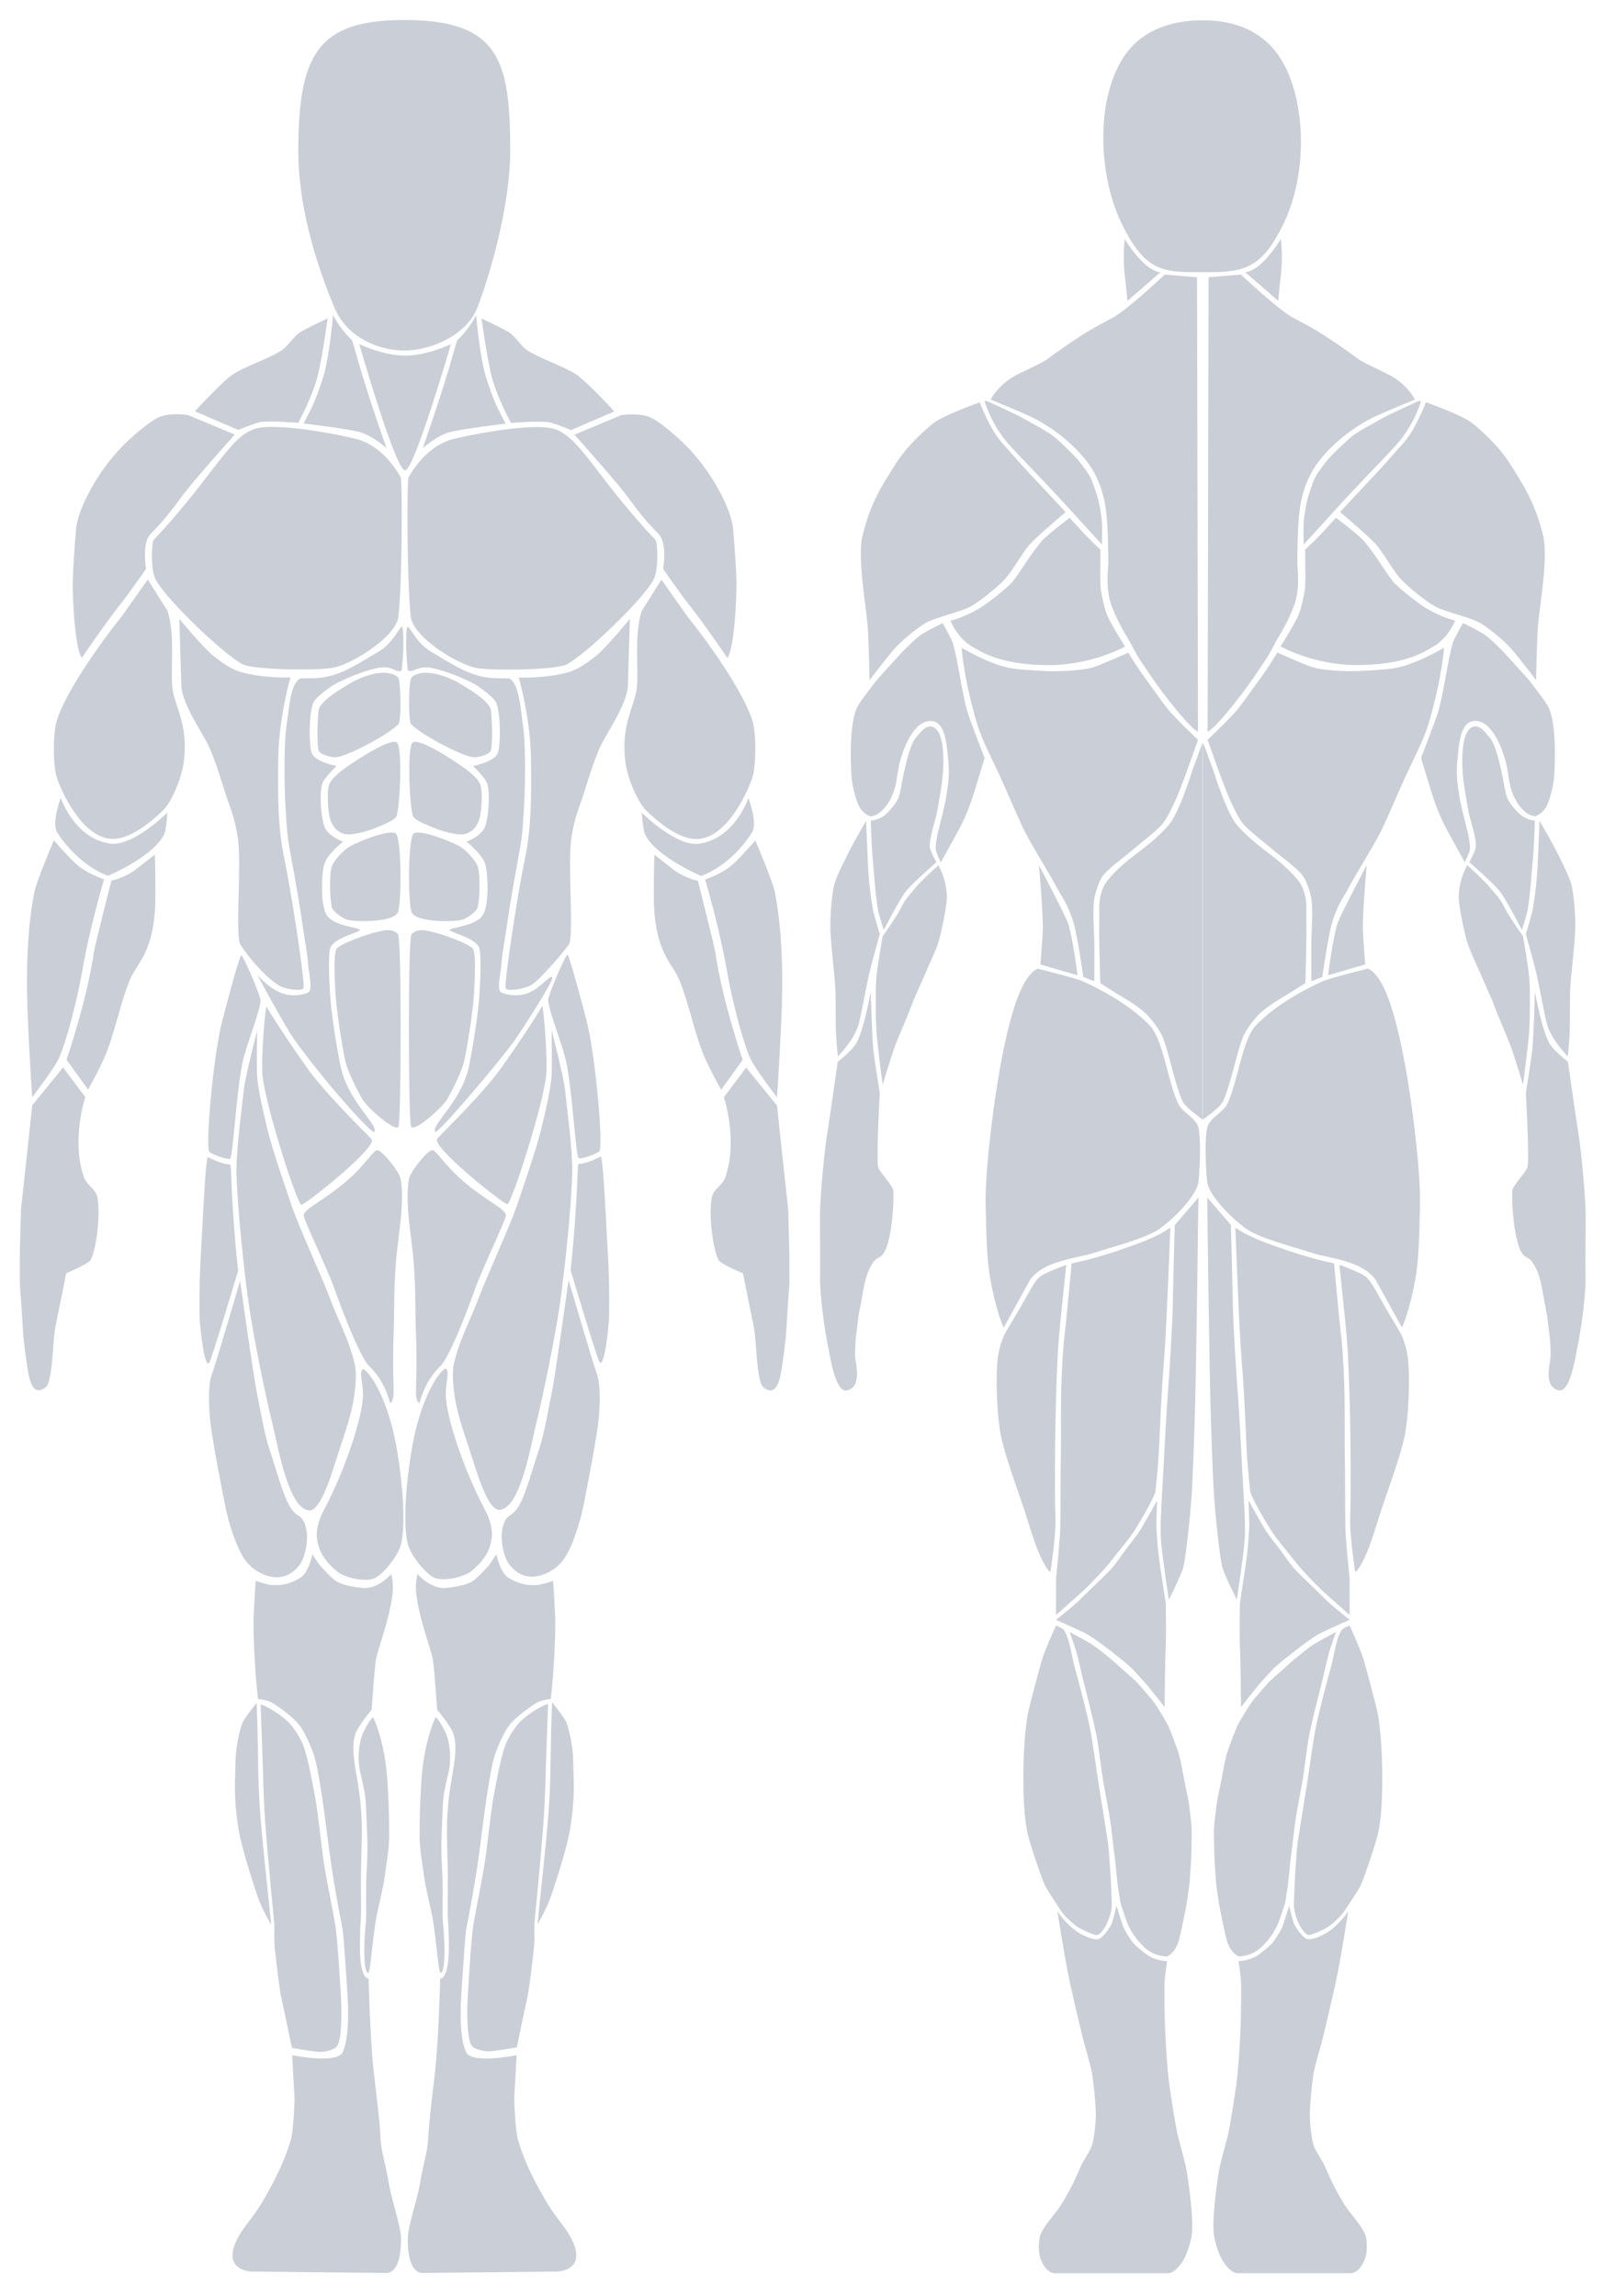 <?xml version="1.0" encoding="utf-8"?>
<!DOCTYPE svg PUBLIC "-//W3C//DTD SVG 1.1//EN" "http://www.w3.org/Graphics/SVG/1.1/DTD/svg11.dtd">
<svg version="1.1" class="muscle-scheme" xmlns="http://www.w3.org/2000/svg" xmlns:xlink="http://www.w3.org/1999/xlink" x="0px" y="0px"
     width="116px" height="166px" viewBox="0 0 595.28 841.89"
     enable-background="new 0 0 595.28 841.89" xml:space="preserve">
<g class="muscle-neck" fill="#CACED7">
    <path d="M130.482,121.122c-4.748-4.589-6.884-9.257-6.884-9.257
        s-1.187,14.005-3.244,21.601c-0.925,3.417-3.298,10.136-4.906,13.294
        c-0.692,1.359-2.774,5.412-2.774,5.412s15.39,1.758,20.658,3.133
        c5.007,1.309,10.123,6.008,10.123,6.008
        C133.205,132.327,131.202,121.82,130.482,121.122z"/>
    <path d="M169.83,121.174c4.749-4.589,6.885-9.257,6.885-9.257
        s1.186,14.005,3.243,21.602c0.926,3.417,3.299,10.135,4.906,13.292
        c0.693,1.36,2.774,5.413,2.774,5.413s-15.39,1.758-20.656,3.133
        c-5.007,1.308-10.123,6.009-10.123,6.009
        C167.107,132.377,169.111,121.872,169.83,121.174z"/>
</g>
<g class="muscle-chest" fill="#CACED7">
    <path d="M148.682,172.08c-3.958-6.964-9.338-11.871-15.351-13.855
        c-3.315-1.095-30.446-6.856-38.931-4.028
        c-9.494,3.166-15.349,17.725-37.346,41.145
        c-0.896,0.956-1.141,11.153,0.632,14.56c4.156,7.984,26.428,28.801,32.441,31.65
        c4.429,2.099,29.148,2.399,34.182,1.108c7.332-1.879,22.764-11.466,23.58-18.991
        C149.314,210.535,149.334,173.227,148.682,172.08z"/>
    <path d="M151.631,172.132c3.957-6.964,9.337-11.87,15.351-13.855
        c3.315-1.095,30.446-6.857,38.931-4.028c9.494,3.165,15.349,17.724,37.346,41.146
        c0.895,0.954,1.14,11.152-0.633,14.559c-4.157,7.984-26.428,28.803-32.44,31.651
        c-4.429,2.099-29.148,2.398-34.183,1.106c-7.332-1.878-22.764-11.465-23.581-18.989
        C150.998,210.586,150.979,173.279,151.631,172.132z"/>
</g>
<g class="muscle-biceps" fill="#CACED7">
    <path d="M54.839,210.06c0,0-9.584,13.633-10.347,14.56
        c-5.461,6.634-20.355,27.061-23.519,38.138
        c-1.337,4.683-1.35,16.255,0.158,20.89c1.271,3.903,8.704,21.68,19.94,22.629
        c7.102,0.602,15.724-6.862,19.624-10.761c2.69-2.691,6.804-11.394,7.595-18.358
        c1.459-12.828-2.932-19.253-4.114-25.637c-1.256-6.787,1.107-20.572-2.057-29.909
        L54.839,210.06z"/>
    <path d="M245.474,210.11c0,0,9.585,13.635,10.345,14.56
        c5.463,6.635,20.357,27.062,23.521,38.139c1.338,4.685,1.35,16.256-0.158,20.889
        c-1.271,3.905-8.704,21.682-19.939,22.63
        c-7.103,0.602-15.725-6.861-19.624-10.76c-2.691-2.691-6.804-11.395-7.597-18.358
        c-1.457-12.827,2.934-19.254,4.114-25.636c1.257-6.787-1.107-20.573,2.058-29.909
        L245.474,210.11z"/>
</g>
<g class="muscle-abs" fill="#CACED7">
    <path d="M147.653,246.299c1.19,1.009,1.32,16.24,0.225,17.408
        c-3.707,3.956-19.056,11.947-23.092,12.292c-1.662,0.14-5.289-0.809-6.331-2.113
        c-1.092-1.37-0.607-14.866,0-16.142c1.575-3.304,7.861-7.041,12.027-9.495
        C133.414,246.523,142.985,242.344,147.653,246.299z"/>
    <path d="M147.243,270.495c2.183,1.53,1.227,22.946,0.015,27.077
        c-0.463,1.578-3.287,2.7-6.963,4.273c-3.21,1.372-10.235,3.669-13.187,2.428
        c-4.27-1.795-4.822-6.212-5.064-7.702c-0.401-2.474-0.63-7.703,0-10.022
        c0.945-3.474,7.089-7.279,10.655-9.628
        C135.453,275.106,145.122,269.008,147.243,270.495z"/>
    <path d="M123.097,316.615c1.047-2.901,5.024-6.572,6.649-7.491
        c3.506-1.977,14.425-6.328,17.037-4.904c2.329,1.27,2.252,25.901,0.902,29.276
        c-1.582,3.956-16.9,3.709-19.311,2.637c-1.605-0.714-4.968-2.912-5.277-4.644
        C122.095,325.9,122.447,318.42,123.097,316.615z"/>
    <path d="M147.732,341.725c1.3,2.359,1.173,64.171,0.252,70.976
        c-0.462,3.415-11.893-6.883-13.58-9.891c-2.033-3.624-5.241-10.067-6.137-13.609
        c-0.809-3.194-3.707-19.907-3.887-28.063c-0.052-2.373-0.704-10.868,0.405-13.873
        c0.589-1.603,11.438-6.004,18.041-7.043
        C145.722,339.767,147.469,341.251,147.732,341.725z"/>
    <path d="M152.779,246.299c-1.19,1.009-1.32,16.24-0.225,17.408
        c3.707,3.956,19.056,11.947,23.092,12.292c1.661,0.14,5.29-0.809,6.33-2.113
        c1.093-1.37,0.608-14.866,0-16.142c-1.575-3.304-7.86-7.041-12.027-9.495
        C167.017,246.523,157.448,242.344,152.779,246.299z"/>
    <path d="M153.189,270.495c-2.183,1.53-1.227,22.946-0.014,27.077
        c0.462,1.578,3.285,2.7,6.962,4.273c3.209,1.372,10.234,3.669,13.187,2.428
        c4.271-1.795,4.823-6.212,5.064-7.702c0.401-2.474,0.632-7.703,0-10.022
        c-0.944-3.474-7.088-7.279-10.654-9.628
        C164.978,275.106,155.311,269.008,153.189,270.495z"/>
    <path d="M177.335,316.615c-1.046-2.901-5.025-6.572-6.648-7.491
        c-3.507-1.977-14.426-6.328-17.038-4.904c-2.329,1.27-2.252,25.901-0.903,29.276
        c1.583,3.956,16.901,3.709,19.312,2.637c1.604-0.714,4.968-2.912,5.277-4.644
        C178.336,325.9,177.986,318.42,177.335,316.615z"/>
    <path d="M152.7,341.725c-1.301,2.359-1.171,64.171-0.252,70.976
        c0.461,3.415,11.893-6.883,13.58-9.891c2.033-3.624,5.242-10.067,6.137-13.609
        c0.81-3.194,3.708-19.907,3.887-28.063c0.052-2.373,0.703-10.868-0.405-13.873
        c-0.588-1.603-11.438-6.004-18.04-7.043
        C154.709,339.767,152.963,341.251,152.7,341.725z"/>
</g>
<g class="muscle-abductors" fill="#CACED7">
    <path d="M89.629,349.479c1.384,1.802,5.871,12.265,6.987,16.195
        c0.675,2.376-4.122,14.242-6.151,21.654c-2.522,9.204-3.863,35.655-5.005,37.557
        c-0.475,0.792-6.785-1.505-7.735-2.411c-1.578-1.503,1.326-35.179,4.65-48.246
        C83.967,367.979,89.068,348.748,89.629,349.479z"/>
    <path d="M210.506,349.268c-1.386,1.801-5.87,12.264-6.988,16.195
        c-0.677,2.376,4.12,14.242,6.153,21.653c2.521,9.202,3.862,35.653,5.004,37.557
        c0.475,0.792,6.785-1.503,7.735-2.413c1.577-1.503-1.325-35.176-4.654-48.244
        C216.168,367.767,211.064,348.535,210.506,349.268z"/>
</g>
<g class="muscle-quads" fill="#CACED7">
    <path d="M95.428,377.492c0,0-0.211,12.398,0,16.671
        c0.247,5.03,2.642,15.045,3.827,19.939c1.763,7.289,6.458,20.857,8.862,27.959
        c2.916,8.616,11.322,26.582,14.441,35.022c2.608,7.068,9.352,20.004,9.506,27.535
        c0.095,4.536-0.749,9.456-1.171,11.613c-1.199,6.122-4.367,14.831-6.211,20.67
        c-1.578,4.996-5.697,18.571-9.708,18.571c-7.912,0-11.781-23.763-13.925-32.388
        c-2.688-10.811-7.058-32.589-8.65-43.574
        c-1.795-12.389-4.465-37.494-4.644-50.007c-0.107-7.549,1.889-22.674,2.745-30.177
        C91.127,393.809,95.428,377.492,95.428,377.492z"/>
    <path d="M134.598,503.142c-1.435,1.047,0.229,5.134,0.083,9.989
        c-0.242,8.052-6.614,27.446-14.537,42.343c-2.186,4.11-2.916,7.819-2.484,10.656
        c0.487,3.22,1.691,7.38,7.759,12.236c2.673,2.141,10.396,3.759,13.503,2.319
        c3.65-1.686,8.986-8.749,9.918-12.661c2.153-9.04-0.151-27.999-1.89-37.134
        C143.143,510.876,135.583,502.42,134.598,503.142z"/>
    <path d="M89.122,470.24c0,0-8.715,29.791-10.545,34.904
        c-1.458,4.075-1.056,12.581-0.589,16.883c0.851,7.828,4.138,24.351,5.653,32.076
        c1.074,5.47,4.115,15.627,7.516,20.043c3.245,4.22,8.161,6.117,11.393,6.117
        c4.513,0,6.633-2.348,8.199-4.011c2.164-2.288,4.12-9.489,2.718-14.682
        c-1.38-5.113-3.136-2.864-5.982-7.68c-2.591-4.387-5.459-15.242-7.148-20.044
        c-2.153-6.124-3.58-15.168-4.908-21.521
        C94.062,505.803,89.122,470.24,89.122,470.24z"/>
    <path d="M204.706,377.28c0,0,0.211,12.398,0,16.671
        c-0.249,5.029-2.642,15.046-3.83,19.942c-1.76,7.29-6.458,20.856-8.861,27.956
        c-2.914,8.614-11.32,26.581-14.441,35.024c-2.606,7.064-9.347,20.003-9.504,27.534
        c-0.095,4.535,0.751,9.456,1.171,11.611c1.202,6.124,4.368,14.831,6.212,20.673
        c1.577,4.993,5.697,18.569,9.708,18.569c7.913,0,11.779-23.763,13.926-32.387
        c2.685-10.811,7.057-32.591,8.648-43.574c1.795-12.388,4.467-37.496,4.644-50.008
        c0.104-7.546-1.889-22.674-2.744-30.175
        C209.007,393.598,204.706,377.28,204.706,377.28z"/>
    <path d="M165.538,502.93c1.435,1.048-0.228,5.133-0.084,9.987
        c0.243,8.053,6.613,27.448,14.535,42.344c2.185,4.109,2.918,7.818,2.487,10.657
        c-0.489,3.221-1.691,7.377-7.759,12.234c-2.67,2.143-10.395,3.759-13.5,2.32
        c-3.649-1.688-8.991-8.748-9.921-12.661c-2.156-9.04,0.148-27.999,1.89-37.135
        C156.991,510.662,164.549,502.208,165.538,502.93z"/>
    <path d="M211.011,470.027c0,0,8.717,29.791,10.548,34.903
        c1.455,4.076,1.053,12.583,0.588,16.885c-0.851,7.828-4.138,24.351-5.652,32.076
        c-1.073,5.47-4.115,15.626-7.517,20.044c-3.244,4.217-8.16,6.116-11.395,6.116
        c-4.509,0-6.626-2.349-8.199-4.011c-2.161-2.29-4.115-9.49-2.716-14.684
        c1.38-5.112,3.137-2.862,5.979-7.68c2.592-4.386,5.459-15.241,7.151-20.043
        c2.152-6.123,3.581-15.168,4.907-21.523
        C206.07,505.59,211.011,470.027,211.011,470.027z"/>
</g>
<g class="muscle-traps" fill="#CACED7">
    <path d="M110.704,151.901c0,0-11.213-0.949-14.561-0.157
        c-1.907,0.45-7.768,2.783-7.768,2.783l-16.05-6.898
        c0,0,10.032-10.972,14.243-13.801c4.071-2.733,13.806-6.025,17.883-8.751
        c2.56-1.71,4.399-5.098,6.962-6.804c1.663-1.106,10.209-5.142,10.209-5.142
        s-1.827,13.19-3.482,20.382C116.24,141.773,110.704,151.901,110.704,151.901z"/>
    <path d="M189.61,151.954c0,0,11.213-0.95,14.561-0.158
        c1.907,0.449,7.768,2.785,7.768,2.785l16.05-6.899c0,0-10.032-10.971-14.243-13.8
        c-4.07-2.736-13.806-6.025-17.882-8.75c-2.561-1.711-4.4-5.098-6.964-6.805
        c-1.663-1.105-10.208-5.144-10.208-5.144s1.827,13.192,3.481,20.383
        C184.073,141.826,189.61,151.954,189.61,151.954z"/>
    <path d="M444.244,97.912l-11.975-1.002c0,0-13.205,12.443-18.991,15.825
        c-1.082,0.634-5.846,3.007-9.337,5.143c-6.29,3.851-11.097,7.347-15.429,10.524
        c-1.801,1.32-9.21,4.607-11.791,6.014c-6.324,3.449-9.068,8.862-9.068,8.862
        s11.947,4.885,15.508,6.646c9.81,4.854,18.989,13.186,22.971,20.573
        c1.437,2.658,3.19,6.856,4.035,11.817c0.983,5.772,1.07,14.612,1.163,20.467
        c0.06,3.799-1.058,8.544,0.633,15.191c0.892,3.5,4.179,10.037,6.117,13.083
        c1.147,1.796,3.497,6.594,4.693,8.36c2.11,3.123,5.644,8.463,7.911,11.474
        c11.792,15.614,13.927,15.614,13.927,15.614L444.244,97.912z"/>
    <path d="M448.539,97.884l11.977-1.002c0,0,13.204,12.442,18.993,15.824
        c1.08,0.634,5.845,3.009,9.333,5.145c6.292,3.849,11.099,7.346,15.431,10.522
        c1.8,1.321,9.21,4.607,11.789,6.014c6.326,3.449,9.069,8.861,9.069,8.861
        s-11.945,4.887-15.508,6.647c-9.81,4.853-18.99,13.188-22.971,20.573
        c-1.435,2.658-3.19,6.857-4.035,11.816c-0.985,5.772-1.067,14.612-1.16,20.467
        c-0.062,3.8,1.057,8.545-0.635,15.191c-0.891,3.5-4.181,10.037-6.117,13.084
        c-1.147,1.798-3.497,6.594-4.693,8.36c-2.111,3.123-5.643,8.463-7.914,11.473
        c-11.789,15.615-13.926,15.615-13.926,15.615L448.539,97.884z"/>
</g>
<g class="muscle-shoulders" fill="#CACED7">
    <path d="M87.122,156.254l-17.409-7.262c0,0-6.646-0.967-10.602,0.772
        c-3.868,1.702-10.645,7.75-13.61,10.762
        c-9.81,9.97-16.616,23.738-17.25,30.542
        c-0.432,4.649-1.394,17.647-1.265,22.314c0.632,22.946,3.365,25.764,3.365,25.764
        s8.239-12.194,14.2-19.751c3.809-4.828,9.655-13.294,9.655-13.294
        s-1.342-8.095,0.877-11.877c1.28-2.184,3.553-2.839,12.415-15.024
        C71.43,173.795,87.122,156.254,87.122,156.254z"/>
    <path d="M213.192,156.306l17.406-7.262c0,0,6.647-0.967,10.604,0.774
        c3.868,1.701,10.645,7.75,13.61,10.761
        c9.811,9.97,16.616,23.737,17.249,30.542c0.433,4.648,1.395,17.647,1.267,22.313
        c-0.633,22.946-3.366,25.767-3.366,25.767s-8.238-12.197-14.201-19.752
        c-3.809-4.827-9.653-13.293-9.653-13.293s1.339-8.096-0.879-11.879
        c-1.28-2.183-3.553-2.839-12.414-15.024
        C228.883,173.847,213.192,156.306,213.192,156.306z"/>
    <path d="M395.475,185.056c0,0-10.47,8.746-13.373,12.027
        c-2.655,3-6.565,10.132-9.336,13.027c-2.817,2.946-9.219,8.165-12.817,10.077
        c-3.888,2.066-12.637,3.823-16.458,6.014c-3.087,1.768-8.478,6.273-10.921,8.862
        c-2.704,2.869-9.866,12.344-9.866,12.344s-0.261-15.448-0.734-20.572
        c-0.765-8.191-3.762-24.834-1.899-32.849c2.951-12.728,8.06-20.006,11.922-26.232
        c4.272-6.883,10.503-12.589,14.506-15.773c3.663-2.917,17.09-7.674,17.09-7.674
        s3.72,9.81,8.149,14.874c2.567,2.931,7.726,8.771,10.445,11.632
        C385.511,174.312,395.475,185.056,395.475,185.056z"/>
    <path d="M497.31,185.029c0,0,10.47,8.746,13.374,12.027
        c2.653,3,6.566,10.132,9.333,13.029c2.822,2.945,9.221,8.165,12.821,10.077
        c3.887,2.066,12.637,3.823,16.459,6.013c3.084,1.768,8.476,6.273,10.917,8.862
        c2.707,2.868,9.866,12.344,9.866,12.344s0.264-15.446,0.737-20.573
        c0.762-8.19,3.759-24.833,1.899-32.848
        c-2.951-12.729-8.06-20.005-11.924-26.233
        c-4.273-6.882-10.503-12.586-14.505-15.772
        c-3.662-2.917-17.09-7.675-17.09-7.675s-3.721,9.812-8.149,14.875
        c-2.566,2.93-7.726,8.771-10.447,11.631
        C507.275,174.284,497.31,185.029,497.31,185.029z"/>
</g>
<g class="muscle-lats" fill="#CACED7">
    <path d="M417.552,234.905c0,0-5.644-8.787-6.886-12.185
        c-0.879-2.411-1.996-7.174-2.215-9.732c-0.281-3.364,0-13.926,0-13.926
        s-5.518-5.287-7.042-7.042c-1.078-1.241-4.432-4.854-4.432-4.854
        s-8.292,6.231-10.444,8.691c-1.163,1.332-3.851,4.973-4.824,6.449
        c-1.56,2.359-4.167,6.347-5.937,8.545c-1.029,1.279-3.793,3.549-5.064,4.59
        c-1.913,1.565-5.256,4.19-7.597,5.538c-5.637,3.246-10.364,4.354-10.364,4.354
        s2.453,6.568,8.57,9.942c3.388,1.869,10.276,6.456,27.644,6.542
        C405.312,241.898,417.552,234.905,417.552,234.905z"/>
    <path d="M356.892,235.38c0,0,0.583,11.077,5.905,28.801
        c1.467,4.887,5.468,12.781,8.229,18.673c2.453,5.238,6.869,15.933,9.495,21.083
        c2.749,5.394,9.213,15.653,12.027,21.014c1.527,2.912,3.48,4.959,5.697,11.863
        c1.602,4.993,3.796,20.737,3.796,20.737l4.091,1.582c0,0,0-10.207,0-13.609
        c0-4.272-0.736-12.882,0-17.091c0.371-2.11,1.69-6.286,2.897-8.056
        c2.192-3.222,8.77-7.722,11.687-10.301c2.775-2.452,8.831-6.873,11.078-9.812
        c2.171-2.841,5-9.498,6.33-12.816c1.676-4.178,6.487-17.884,6.487-17.884
        s-8.931-8.485-11.443-11.711c-2.491-3.202-7.211-9.928-9.604-13.202
        c-1.405-1.918-4.852-7.474-4.852-7.474s-9.929,4.524-13.188,5.484
        c-4.245,1.251-12.561,1.552-16.983,1.373c-3.568-0.146-10.854-0.52-14.351-1.267
        C366.387,241.099,356.892,235.38,356.892,235.38z"/>
    <path d="M475.235,234.877c0,0,5.642-8.787,6.881-12.185
        c0.881-2.411,2-7.172,2.216-9.732c0.284-3.362,0-13.926,0-13.926
        s5.521-5.287,7.043-7.042c1.077-1.242,4.432-4.855,4.432-4.855
        s8.293,6.232,10.442,8.691c1.164,1.333,3.855,4.974,4.829,6.449
        c1.559,2.359,4.163,6.348,5.934,8.545c1.03,1.28,3.795,3.549,5.066,4.59
        c1.912,1.566,5.256,4.192,7.594,5.54c5.637,3.243,10.365,4.352,10.365,4.352
        s-2.452,6.566-8.569,9.942c-3.386,1.87-10.275,6.456-27.645,6.543
        C487.473,241.871,475.235,234.877,475.235,234.877z"/>
    <path d="M535.895,235.353c0,0-0.586,11.079-5.905,28.803
        c-1.469,4.886-5.472,12.781-8.23,18.673c-2.451,5.238-6.867,15.931-9.494,21.081
        c-2.75,5.394-9.213,15.652-12.026,21.014c-1.529,2.913-3.482,4.96-5.697,11.864
        c-1.604,4.992-3.8,20.736-3.8,20.736l-4.089,1.582c0,0,0-10.208,0-13.609
        c0-4.272,0.737-12.883,0-17.091c-0.369-2.109-1.692-6.286-2.898-8.056
        c-2.189-3.222-8.769-7.722-11.686-10.301c-2.774-2.451-8.83-6.872-11.076-9.812
        c-2.171-2.841-5-9.498-6.331-12.816c-1.677-4.179-6.489-17.885-6.489-17.885
        s8.933-8.483,11.444-11.71c2.491-3.203,7.209-9.927,9.604-13.202
        c1.402-1.919,4.851-7.475,4.851-7.475s9.931,4.525,13.19,5.484
        c4.244,1.251,12.562,1.554,16.984,1.372c3.567-0.146,10.851-0.519,14.348-1.267
        C526.398,241.072,535.895,235.353,535.895,235.353z"/>
</g>
<g class="muscle-triceps" fill="#CACED7">
    <path d="M365.408,276.315c0,0-4.878-12.616-6.198-16.671
        c-2.057-6.317-3.663-19.647-5.592-26.005c-0.534-1.758-3.798-7.438-3.798-7.438
        s-6.073,3.019-7.913,4.273c-2.364,1.61-6.801,6.119-8.705,8.251
        c-2.393,2.68-7.186,7.707-9.335,10.58c-1.436,1.914-4.605,5.946-5.698,8.072
        c-3.165,6.172-2.483,21.977-2.106,26.321c0.232,2.68,1.351,7.33,2.424,9.794
        c1.583,3.64,4.466,4.399,4.466,4.399s3.664,0.46,7.353-6.067
        c2.67-4.724,2.448-9.197,3.482-13.4c1.686-6.856,6.012-16.984,12.551-15.776
        c4.218,0.78,4.915,8.112,5.222,11.03c0.436,4.113,0.938,7.808,0.159,13.294
        c-0.915,6.437-1.544,8.388-2.218,11.233c-0.699,2.976-2.517,8.986-2.214,12.028
        c0.129,1.271,1.899,4.748,1.899,4.748s4.759-8.633,6.331-11.519
        c3.639-6.681,5.37-12.234,6.646-16.49
        C363.464,282.639,365.408,276.315,365.408,276.315z"/>
    <path d="M527.377,276.288c0,0,4.877-12.615,6.197-16.671
        c2.058-6.317,3.663-19.648,5.595-26.005c0.533-1.758,3.797-7.438,3.797-7.438
        s6.071,3.02,7.912,4.272c2.364,1.61,6.802,6.12,8.704,8.251
        c2.393,2.681,7.186,7.705,9.337,10.582c1.435,1.914,4.604,5.943,5.697,8.07
        c3.165,6.172,2.482,21.977,2.107,26.32c-0.232,2.682-1.351,7.331-2.426,9.795
        c-1.581,3.64-4.464,4.399-4.464,4.399s-3.664,0.459-7.354-6.069
        c-2.671-4.723-2.448-9.195-3.481-13.399c-1.686-6.856-6.013-16.985-12.55-15.775
        c-4.22,0.777-4.917,8.109-5.224,11.028c-0.436,4.115-0.938,7.808-0.158,13.295
        c0.915,6.436,1.541,8.387,2.214,11.232c0.704,2.975,2.519,8.986,2.217,12.027
        c-0.129,1.271-1.897,4.748-1.897,4.748s-4.759-8.632-6.332-11.518
        c-3.638-6.682-5.369-12.235-6.646-16.49
        C529.32,282.611,527.377,276.288,527.377,276.288z"/>
</g>
<g class="muscle-forearm" fill="#CACED7">
    <path d="M38.613,321.315c-5.251-1.89-8.515-3.932-10.911-6.228
        c-3.151-3.022-7.72-8.233-7.72-8.233s-6.453,15.125-7.24,19.15
        c-3.955,20.254-2.556,43.518-2.215,51.273c0.51,11.582,1.424,24.845,1.424,24.845
        s7.974-10.329,9.811-14.242c2.986-6.36,7.02-22.562,8.704-32.283
        C33.315,339.138,38.613,321.315,38.613,321.315z"/>
    <path d="M41.315,321.785c0,0-6.12,24.099-6.476,26.587
        c-2.533,17.724-10.15,39.879-10.15,39.879l7.994,11.077
        c0,0,4.88-8.526,7.28-14.875c2.767-7.317,5.234-18.759,8.229-25.847
        c2.596-6.146,7.913-9.286,9.279-25.11c0.458-5.321,0-21.364,0-21.364
        s-3.109,2.351-6.488,5.064C46.446,320.836,41.315,321.785,41.315,321.785z"/>
    <path d="M261.7,321.367c5.25-1.888,8.514-3.931,10.909-6.228
        c3.152-3.023,7.72-8.233,7.72-8.233s6.455,15.126,7.241,19.148
        c3.959,20.258,2.554,43.52,2.218,51.274
        c-0.515,11.583-1.426,24.848-1.426,24.848s-7.976-10.333-9.812-14.246
        c-2.985-6.359-7.019-22.561-8.703-32.283
        C266.997,339.19,261.7,321.367,261.7,321.367z"/>
    <path d="M258.997,321.837c0,0,6.122,24.1,6.478,26.587
        c2.532,17.724,10.15,39.879,10.15,39.879l-7.994,11.075
        c0,0-4.879-8.523-7.281-14.874c-2.766-7.315-5.234-18.758-8.228-25.847
        c-2.597-6.145-7.913-9.285-9.278-25.109c-0.46-5.322,0-21.364,0-21.364
        s3.108,2.352,6.488,5.064C253.867,320.887,258.997,321.837,258.997,321.837z"/>
    <path d="M326.501,341.622c0,0-2.277-7.414-2.634-9.602
        c-0.979-6.043-1.48-10.503-1.793-17.039c-0.211-4.483-0.637-15.351-0.637-15.351
        s-4.388,7.537-5.697,10.128c-1.675,3.309-5.152,9.926-6.117,13.506
        c-0.949,3.533-1.433,10.9-1.479,14.559c-0.074,6.14,1.622,18.357,1.898,24.493
        c0.184,4.052,0.017,12.178,0.214,16.229c0.183,3.757,0.691,8.497,0.691,8.497
        s6.302-6.372,7.75-12.085c1.2-4.748,2.873-14.41,4.005-19.176
        C323.555,352.216,326.501,341.622,326.501,341.622z"/>
    <path d="M327.561,342.464c0,0-2.033,11.52-2.323,15.402
        c-0.362,4.841-0.278,14.567,0,19.414c0.29,5.089,2.323,20.256,2.323,20.256
        s3.19-10.489,4.431-13.927c1.384-3.832,4.763-11.266,6.117-15.109
        c1.213-3.437,8.748-19.626,9.921-23.081c1.083-3.187,3.372-13.938,3.372-17.304
        c0-6.963-3.165-12.027-3.165-12.027s-6.559,5.927-8.382,8.229
        c-1.727,2.176-3.962,4.221-5.435,7.492
        C333.307,334.28,327.561,342.464,327.561,342.464z"/>
    <path d="M566.281,341.593c0,0,2.282-7.413,2.638-9.6
        c0.979-6.044,1.479-10.505,1.788-17.04c0.213-4.484,0.641-15.351,0.641-15.351
        s4.384,7.537,5.696,10.129c1.677,3.308,5.153,9.924,6.119,13.505
        c0.947,3.533,1.432,10.9,1.476,14.559c0.075,6.14-1.62,18.357-1.898,24.493
        c-0.182,4.052-0.015,12.177-0.212,16.229c-0.183,3.757-0.692,8.497-0.692,8.497
        s-6.302-6.372-7.749-12.085c-1.204-4.747-2.875-14.41-4.007-19.174
        C569.232,352.19,566.281,341.593,566.281,341.593z"/>
    <path d="M565.225,342.437c0,0,2.032,11.521,2.324,15.402
        c0.36,4.841,0.276,14.567,0,19.414c-0.292,5.089-2.324,20.256-2.324,20.256
        s-3.188-10.489-4.432-13.927c-1.383-3.833-4.761-11.264-6.115-15.11
        c-1.214-3.437-8.749-19.626-9.924-23.08c-1.08-3.187-3.371-13.939-3.371-17.304
        c0-6.963,3.163-12.027,3.163-12.027s6.56,5.928,8.385,8.228
        c1.725,2.177,3.961,4.222,5.436,7.493
        C559.479,334.252,565.225,342.437,565.225,342.437z"/>
</g>
<g class="muscle-glutes" fill="#CACED7">
    <path d="M372.504,487.633c0,0-2.586-5.064-4.931-17.725
        c-1.504-8.129-1.465-16.946-1.771-27.06c-0.359-11.776,2.414-33.681,4.274-45.312
        c1.568-9.828,5.201-29.95,10.444-38.404c2.849-4.591,4.748-4.643,4.748-4.643
        s14.173,3.525,16.615,4.643c14.297,6.54,21.942,13.259,25.005,16.616
        c4.905,5.381,6.645,21.31,10.443,28.96c1.513,3.043,6.173,5.018,7.279,8.23
        c1.364,3.953,0.54,19.503,0,21.521c-1.408,5.282-9.801,13.416-14.295,16.527
        c-5.304,3.665-17.587,6.697-24.185,8.892
        c-6.161,2.053-18.915,2.8-23.925,10.148"/>
    <path d="M520.281,487.603c0,0,2.587-5.063,4.93-17.724
        c1.503-8.13,1.465-16.943,1.771-27.062c0.361-11.769-2.413-33.678-4.272-45.309
        c-1.567-9.825-5.202-29.949-10.445-38.403c-2.848-4.591-4.747-4.644-4.747-4.644
        s-14.175,3.525-16.616,4.644c-14.298,6.54-21.942,13.258-25.005,16.616
        c-4.904,5.381-6.647,21.31-10.443,28.96c-1.512,3.043-6.172,5.017-7.281,8.227
        c-1.365,3.955-0.538,19.503,0,21.522c1.411,5.28,9.801,13.421,14.299,16.527
        c5.299,3.67,17.585,6.696,24.182,8.891c6.163,2.059,18.916,2.8,23.925,10.148"
        />
</g>
<g class="muscle-lowerback" fill="#CACED7">
    <path d="M446.354,410.485c0,0-6.04-4.292-7.201-6.329
        c-1.598-2.8-3.512-10.18-4.352-13.294c-0.798-2.951-2.275-8.775-3.561-11.552
        c-1.133-2.445-3.467-5.543-5.301-7.516c-2.118-2.277-6.639-5.252-9.339-6.805
        c-1.908-1.098-8.258-5.144-8.258-5.144s-0.594-18.172-0.365-23.342
        c0.143-3.241-0.713-8.151,1.898-13.055c1.314-2.476,5.04-5.955,7.121-7.834
        c2.304-2.078,7.047-5.437,9.416-7.438c2.165-1.828,6.458-5.66,8.07-7.991
        c1.53-2.215,3.562-6.741,4.511-9.258c0.886-2.346,2.482-6.607,3.166-9.021
        c0.444-1.573,1.959-5.191,2.451-6.75c0.373-1.165,1.742-4.565,1.742-4.565
        V410.485z"/>
    <path d="M446.433,410.455c0,0,6.038-4.29,7.199-6.328
        c1.599-2.798,3.511-10.179,4.352-13.292c0.797-2.953,2.275-8.776,3.562-11.552
        c1.133-2.446,3.465-5.544,5.301-7.518c2.117-2.277,6.636-5.252,9.335-6.805
        c1.911-1.098,8.26-5.144,8.26-5.144s0.593-18.173,0.365-23.343
        c-0.143-3.241,0.713-8.149-1.897-13.054c-1.316-2.476-5.038-5.955-7.122-7.834
        c-2.305-2.077-7.048-5.437-9.416-7.438c-2.168-1.827-6.458-5.66-8.07-7.991
        c-1.528-2.215-3.562-6.741-4.509-9.258c-0.886-2.347-2.481-6.606-3.166-9.021
        c-0.446-1.573-1.958-5.191-2.454-6.75c-0.369-1.165-1.739-4.565-1.739-4.565
        V410.455z"/>
</g>
<g class="muscle-hamstrings" fill="#CACED7">
    <path d="M395.711,464.369c0,0-2.451,22.666-2.951,29.807
        c-0.499,7.105-0.92,21.358-1.054,28.484c-0.163,8.917-0.355,26.745,0,35.658
        c0.251,6.238-1.85,19.998-1.85,19.998s-0.949,0-3.323-4.912
        c-2.681-5.542-4.479-12.418-6.433-18.253c-2.285-6.819-7.256-20.369-8.65-27.428
        c-1.448-7.323-1.858-19.192-1.374-26.64c0.474-7.28,3.209-11.834,3.209-11.834
        s5.124-8.506,7.077-12.062c1.706-3.105,3.482-6.413,5.143-8.069
        C387.295,467.332,395.711,464.369,395.711,464.369z"/>
    <path d="M397.69,463.816c0,0,5.643-1.207,7.438-1.74
        c2.256-0.674,6.391-1.87,8.625-2.611c2.433-0.807,7.407-2.577,9.812-3.482
        c1.988-0.747,5.49-2.31,7.358-3.322c0.788-0.426,3.403-2.057,3.403-2.057
        s-0.678,17.791-0.949,23.578c-0.281,5.974-0.782,17.932-1.269,23.896
        c-0.324,4.006-0.889,11.973-1.106,15.983c-0.31,5.693-0.658,15.36-1.027,21.523
        c-0.208,3.455-1.187,13.136-1.187,13.136s-1.268,3.796-7.756,14.241
        c-1.834,2.957-6.439,8.303-8.545,11.077c-2.32,3.058-7.655,8.601-10.446,11.235
        c-1.305,1.237-10.127,9.021-10.127,9.021v-13.608c0,0,1.495-14.164,1.583-18.99
        c0.138-7.597,0.02-17.133,0.156-22.947c0.161-6.691,0.017-19.147,0.161-26.428
        c0.113-5.663,0.552-15.983,1.264-21.838
        C395.819,484.389,397.69,463.816,397.69,463.816z"/>
    <path d="M497.071,464.339c0,0,2.454,22.671,2.954,29.812
        c0.499,7.101,0.921,21.353,1.053,28.484c0.164,8.911,0.354,26.744,0,35.655
        c-0.252,6.242,1.85,20.001,1.85,20.001s0.95,0,3.321-4.916
        c2.682-5.54,4.481-12.415,6.437-18.248c2.284-6.825,7.253-20.375,8.649-27.428
        c1.448-7.329,1.858-19.198,1.375-26.646C522.235,493.775,519.5,489.225,519.5,489.225
        s-5.125-8.506-7.077-12.066c-1.705-3.106-3.481-6.409-5.143-8.07
        C505.489,467.308,497.071,464.339,497.071,464.339z"/>
    <path d="M495.097,463.786c0,0-5.646-1.207-7.44-1.74
        c-2.256-0.673-6.389-1.87-8.625-2.612c-2.433-0.8-7.407-2.57-9.811-3.48
        c-1.988-0.742-5.49-2.306-7.359-3.323c-0.786-0.427-3.401-2.058-3.401-2.058
        s0.678,17.794,0.948,23.58c0.281,5.972,0.781,17.931,1.265,23.896
        c0.329,4.006,0.891,11.977,1.11,15.982c0.31,5.697,0.658,15.359,1.028,21.522
        c0.208,3.461,1.187,13.136,1.187,13.136s1.267,3.797,7.754,14.241
        c1.836,2.958,6.439,8.31,8.546,11.078c2.319,3.055,7.656,8.605,10.443,11.234
        c1.306,1.237,10.13,9.021,10.13,9.021v-13.61c0,0-1.494-14.161-1.582-18.989
        c-0.139-7.597-0.022-17.131-0.161-22.946c-0.158-6.688-0.013-19.149-0.158-26.429
        c-0.111-5.657-0.552-15.983-1.266-21.838
        C496.966,484.358,495.097,463.786,495.097,463.786z"/>
</g>
<g class="muscle-adductors" fill="#CACED7">
    <path d="M140.188,421.8c-1.617-0.261-4.15,5.045-11.511,11.395
        c-8.661,7.474-15.657,10.263-15.97,12.661
        c-0.193,1.472,8.611,19.528,11.437,27.432
        c4.836,13.534,9.481,24.157,12.036,27.668c1.127,1.549,5.935,4.954,8.545,14.516
        c0.151,0.553,1.3-0.579,1.346-3.467c0.062-3.688-0.457-10.594,0.027-22.472
        c0.368-9.021-0.063-13.951,0.842-26.271c0.604-8.214,3.373-21.858,1.751-30.701
        C148.149,429.614,141.916,422.082,140.188,421.8z"/>
    <path d="M160.271,421.8c1.616-0.261,4.149,5.045,11.51,11.395
        c8.662,7.474,15.657,10.263,15.97,12.661
        c0.193,1.472-8.612,19.528-11.437,27.432
        c-4.836,13.534-9.482,24.157-12.037,27.668c-1.127,1.549-5.935,4.954-8.545,14.516
        c-0.151,0.553-1.299-0.579-1.345-3.467c-0.063-3.688,0.457-10.594-0.028-22.472
        c-0.368-9.021,0.062-13.951-0.842-26.271c-0.603-8.214-3.373-21.858-1.751-30.701
        C152.309,429.614,158.543,422.082,160.271,421.8z"/>
    <path d="M435.988,449.572l8.781-10.207c0,0-0.712,56.809-1.186,75.328
        c-0.228,8.862-0.776,26.443-1.345,35.29c-0.416,6.434-1.727,19.287-2.85,25.637
        c-0.583,3.288-5.618,12.978-5.618,12.978s-2.571-16.76-2.927-22.393
        c-0.277-4.401,0.049-10.639,0.474-17.646c0.54-8.937,1.231-24.776,1.9-33.707
        c0.701-9.433,1.912-27.571,2.058-37.031
        C435.374,471.238,435.988,449.572,435.988,449.572z"/>
    <path d="M456.797,449.543l-8.783-10.206c0,0,0.712,56.812,1.188,75.328
        c0.229,8.86,0.776,26.447,1.344,35.29c0.417,6.437,1.727,19.285,2.849,25.635
        c0.585,3.295,5.619,12.978,5.619,12.978s2.573-16.754,2.928-22.394
        c0.276-4.4-0.049-10.631-0.476-17.644c-0.538-8.933-1.231-24.776-1.896-33.708
        c-0.705-9.425-1.916-27.564-2.059-37.031
        C457.411,471.214,456.797,449.543,456.797,449.543z"/>
</g>
<g class="muscle-calves" fill="#CACED7">
    <path d="M138.494,632.185c0,0-1.075,0.512-3.37,5.051
        c-1.345,2.666-1.788,5.365-1.974,8.338c-0.474,7.602,2.396,10.653,2.713,20.359
        c0.256,7.864,0.767,13.491,0.316,20.939c-0.633,10.443-0.037,18.376-0.396,21.521
        c-0.949,8.309-0.815,18.605,0.792,18.674c0.815,0.034,1.053-6.281,2.689-18.199
        c0.664-4.831,2.877-12.572,3.482-17.407c0.612-4.88,1.578-9.426,1.663-14.348
        c0.111-6.492-0.308-19.499-1.053-25.953
        C141.956,639.08,138.494,632.185,138.494,632.185z"/>
    <path d="M95.247,626.895c0,0-4.803,5.846-5.487,7.918
        c-1.434,4.352-2.332,10.226-2.359,13.812c-0.049,6.851-0.913,12.451,1.146,25.27
        c1.011,6.296,4.896,18.502,6.963,24.531c1.953,5.696,5.142,10.8,5.142,10.8
        s-0.87-8.508-2.452-23.698c-1.066-10.236-2.057-20.494-2.295-31.175
        c-0.208-9.338-0.225-15.671-0.474-22.167
        C95.389,631.098,95.247,626.895,95.247,626.895z"/>
    <path d="M204.888,626.682c0,0,4.803,5.845,5.484,7.917
        c1.434,4.353,2.334,10.228,2.359,13.812c0.049,6.851,0.915,12.454-1.142,25.272
        c-1.014,6.295-4.896,18.498-6.963,24.528c-1.954,5.697-5.144,10.801-5.144,10.801
        s0.871-8.509,2.454-23.699c1.062-10.236,2.058-20.494,2.294-31.175
        c0.207-9.337,0.222-15.671,0.476-22.165
        C204.745,630.885,204.888,626.682,204.888,626.682z"/>
    <path d="M161.664,632.185c0,0,1.076,0.512,3.369,5.051
        c1.346,2.666,1.789,5.365,1.974,8.338c0.475,7.602-2.396,10.653-2.713,20.359
        c-0.257,7.864-0.766,13.491-0.315,20.939c0.633,10.443,0.037,18.376,0.395,21.521
        c0.951,8.309,0.816,18.605-0.791,18.674c-0.815,0.034-1.054-6.281-2.69-18.199
        c-0.662-4.831-2.875-12.572-3.48-17.407c-0.612-4.88-1.579-9.426-1.663-14.348
        c-0.112-6.492,0.307-19.499,1.053-25.953
        C158.202,639.08,161.664,632.185,161.664,632.185z"/>
    <path d="M391.914,598.201c0,0-4.188,9.104-5.271,12.873
        c-1.204,4.193-3.833,14.113-4.856,18.356c-2.138,8.857-2.992,34.633-0.422,45.997
        c0.854,3.777,5.515,17.641,6.752,19.834c0.859,1.535,4.706,7.408,5.697,8.865
        c1.417,2.093,4.34,4.741,6.122,5.904c1.711,1.117,6.799,3.496,7.596,2.976
        c2.547-1.672,4.558-6.433,5.02-10.146c0.236-1.94-0.807-20.613-1.436-24.69
        c-1.591-10.318-2.641-16.405-3.312-20.626c-1.023-6.426-2.135-15.617-3.437-21.995
        c-1.162-5.703-4.144-16.969-5.698-22.576c-0.924-3.348-1.814-10.604-4.01-13.294
        C394.165,599.077,391.914,598.201,391.914,598.201z"/>
    <path d="M396.978,600.624c0,0,7.547,3.908,9.574,5.46
        c2.108,1.61,6.569,5.113,8.467,6.963c1.794,1.746,5.975,5.059,7.597,6.963
        c1.543,1.814,5.122,5.747,6.409,7.755c1.197,1.87,3.228,5.163,4.272,7.121
        c1.167,2.186,2.908,7.422,3.799,9.733c0.876,2.269,1.79,7.571,2.217,9.969
        c0.345,1.939,1.195,5.74,1.58,7.676c0.436,2.197,0.892,6.959,1.188,9.18
        c0.381,2.875,0.063,8.016,0.063,10.918c0,2.587-0.423,7.941-0.616,10.523
        c-0.215,2.818-1.093,8.546-1.663,11.316c-0.55,2.669-1.676,8.466-2.452,11.076
        c-1.345,4.513-4.264,5.718-4.264,5.718s-4.679,0.223-8.556-3.502
        c-6.291-6.038-6.922-11.345-8.229-14.716c-0.806-2.084-0.803-3.799-1.266-6.331
        c-0.485-2.646-1.033-9.921-1.425-12.582c-0.449-3.04-1.073-9.219-1.505-12.265
        c-0.538-3.826-2.021-11.463-2.688-15.271c-0.791-4.523-1.771-13.542-2.69-18.041
        c-0.88-4.312-3.002-12.833-4.114-17.091c-0.857-3.278-2.271-9.812-3.165-13.08
        C399.021,606.321,396.978,600.624,396.978,600.624z"/>
    <path d="M500.871,598.171c0,0,4.189,9.109,5.271,12.879
        c1.202,4.193,3.834,14.113,4.857,18.356c2.135,8.852,2.992,34.628,0.419,45.99
        c-0.854,3.78-5.513,17.648-6.749,19.843c-0.861,1.533-4.706,7.407-5.699,8.86
        c-1.419,2.088-4.341,4.739-6.12,5.905c-1.711,1.119-6.802,3.494-7.599,2.979
        c-2.545-1.671-4.56-6.438-5.018-10.147c-0.238-1.938,0.806-20.611,1.433-24.688
        c1.594-10.328,2.645-16.409,3.314-20.633c1.022-6.43,2.138-15.616,3.438-21.997
        c1.161-5.696,4.145-16.962,5.699-22.569c0.922-3.354,1.813-10.603,4.009-13.294
        C498.621,599.052,500.871,598.171,500.871,598.171z"/>
    <path d="M495.807,600.595c0,0-7.547,3.905-9.576,5.46
        c-2.106,1.613-6.566,5.112-8.466,6.963c-1.796,1.75-5.973,5.064-7.595,6.964
        c-1.544,1.819-5.121,5.746-6.408,7.753c-1.197,1.87-3.232,5.163-4.271,7.123
        c-1.17,2.186-2.91,7.429-3.801,9.73c-0.875,2.276-1.79,7.579-2.216,9.97
        c-0.345,1.938-1.197,5.747-1.582,7.676c-0.436,2.196-0.89,6.963-1.186,9.178
        c-0.383,2.881-0.064,8.022-0.064,10.92c0,2.593,0.424,7.943,0.616,10.524
        c0.213,2.818,1.095,8.544,1.662,11.314c0.549,2.671,1.677,8.467,2.453,11.078
        c1.346,4.509,4.265,5.715,4.265,5.715s4.676,0.229,8.556-3.498
        c6.29-6.035,6.922-11.347,8.227-14.719c0.807-2.077,0.802-3.799,1.266-6.329
        c0.486-2.642,1.033-9.92,1.425-12.583c0.449-3.034,1.074-9.217,1.503-12.265
        c0.54-3.827,2.023-11.463,2.69-15.269c0.791-4.522,1.771-13.542,2.689-18.043
        c0.882-4.312,3.001-12.826,4.117-17.091c0.853-3.274,2.268-9.811,3.162-13.076
        C493.766,606.293,495.807,600.595,495.807,600.595z"/>
</g>
<g class="muscle-other" fill="#CACED7">
    <path d="M189.352,51.174c0,17.312-5.796,40.984-12.027,57.605
        c-4.013,10.706-17.524,16.298-27.298,16.298c-10.013,0-21.399-5.194-25.875-15.824
        c-7.596-18.041-13.448-38.989-13.448-58.08c0-36.24,7.436-48.735,39.323-48.735
        C185.396,2.438,189.352,17.468,189.352,51.174z"/>
    <path d="M150.343,126.978c-8.151,0-17.012-4.273-17.012-4.273
        s13.43,46.84,17.012,46.843c3.403,0.002,17.012-46.843,17.012-46.843
        S158.654,126.978,150.343,126.978z"/>
    <path d="M22.555,291.03c0,0-3.576,9.448-1.267,12.976
        c8.388,12.818,18.833,15.983,18.833,15.983s17.25-7.28,20.89-15.667
        c0.74-1.706,1.108-7.754,1.108-7.754s-12.818,12.661-21.206,11.474
        C27.505,306.146,22.555,291.03,22.555,291.03z"/>
    <path d="M23.401,391.1L11.952,405.184l-1.944,18.302l-2.222,20.257
        l-0.423,16.458v11.395c0,0,0.896,11.967,1.107,16.512
        c0.201,4.293,1.429,13.609,2.321,17.774c0.381,1.779,1.375,4.648,3.166,4.96
        c1.448,0.253,3.347-0.94,3.849-2.32c1.981-5.449,1.649-15.954,2.849-21.625
        c1.024-4.842,3.906-19.416,3.906-19.416s8.16-3.397,9.071-4.955
        c1.942-3.328,3.799-16.355,2.532-23.105c-0.671-3.57-3.899-4.269-5.064-7.699
        c-4.749-13.998,0.568-29.599,0.568-29.599L23.401,391.1z"/>
    <path d="M66.549,224.62c0,0,0.541,18.074,0.739,24.686
        c0.21,7.068,8.365,18.346,10.433,23.11c2.718,6.269,4.325,12.071,6.449,18.563
        c1.095,3.348,3.269,8.123,4.218,16.036c1.135,9.454-0.95,33.972,0.633,38.086
        c0.439,1.143,7.124,10.63,14.032,15.3c2.833,1.914,9.392,2.558,9.621,1.16
        c0.467-2.837-4.658-36.217-7.194-48.11c-2.48-11.626-2.38-25.036-2.216-36.924
        c0.212-15.404,4.535-30.15,4.535-30.15s-9.81,0.398-18.188-1.923
        c-4.275-1.185-8.028-4.204-10.402-6.045
        C75.528,235.553,66.549,224.62,66.549,224.62z"/>
    <path d="M95.428,356.6c0,0,9.938,18.719,13.849,24.212
        c10.551,14.824,28.958,35.53,29.673,34.177
        c1.475-2.796-9.97-11.309-12.604-24.597c-1.694-8.543-3.316-18.513-3.875-26.987
        c-0.388-5.894-0.618-13.273,0-16.3c0.817-4.011,10.969-6.088,11.071-6.964
        c0.119-1.028-9.943-1.345-12.448-5.801c-2.156-3.837-1.82-14.415-0.843-18.357
        c0.974-3.93,7.068-8.65,7.068-8.65s-5.804-2.139-6.964-5.698
        c-1.264-3.875-1.811-11.291-0.844-15.615c0.461-2.062,5.381-6.75,5.381-6.75
        s-7.858-1.528-9.178-4.748c-1.058-2.584-1.214-14.254,0.528-18.673
        c0.792-2.008,4.921-4.82,6.645-6.12c1.169-0.884,9.342-5.17,17.304-6.857
        c5.483-1.162,6.824,2.168,8.904,0.89c0,0,0.625-6.27,0.59-8.802
        c-0.01-0.673,0.111-7.688-0.59-7.387c-1.083,0.465-3.421,6.224-8.484,9.179
        c-7.65,4.462-12.343,7.841-19.411,9.389c-4,0.875-9.401,0.381-9.945,0.712
        c-3.623,2.196-4.013,11.533-4.906,17.249c-1.038,6.658-0.848,22.074-0.474,28.803
        c0.633,11.395,0.712,12.5,2.532,22.234c1.042,5.561,3.22,18.049,3.956,23.658
        c0.468,3.563,1.801,10.417,1.978,14.006c0.134,2.728,1.902,9.459,0.08,10.445
        c-2.279,1.23-6.097,1.288-8.229,0.792
        C100.099,362.614,95.428,356.6,95.428,356.6z"/>
    <path d="M277.758,291.082c0,0,3.575,9.448,1.266,12.976
        c-8.387,12.818-18.832,15.983-18.832,15.983s-17.25-7.28-20.889-15.667
        c-0.74-1.706-1.109-7.754-1.109-7.754s12.818,12.66,21.206,11.473
        C272.808,306.197,277.758,291.082,277.758,291.082z"/>
    <path d="M276.913,391.151l11.449,14.082l1.941,18.308l2.225,20.256
        l0.425,16.458v11.395c0,0-0.9,11.969-1.107,16.508
        c-0.204,4.293-1.436,13.608-2.324,17.773c-0.382,1.78-1.375,4.649-3.167,4.965
        c-1.448,0.247-3.348-0.939-3.85-2.325c-1.979-5.449-1.649-15.951-2.848-21.62
        c-1.023-4.847-3.904-19.416-3.904-19.416s-8.162-3.401-9.073-4.955
        c-1.941-3.332-3.797-16.358-2.531-23.104c0.67-3.571,3.899-4.273,5.064-7.706
        c4.746-13.994-0.569-29.593-0.569-29.593L276.913,391.151z"/>
    <path d="M233.765,224.67c0,0-0.542,18.076-0.74,24.688
        c-0.209,7.066-8.366,18.344-10.433,23.109
        c-2.718,6.269-4.325,12.071-6.448,18.563c-1.097,3.348-3.269,8.123-4.219,16.035
        c-1.135,9.456,0.951,33.973-0.633,38.087c-0.439,1.142-10.729,13.375-14.031,15.298
        c-2.956,1.721-9.393,2.559-9.623,1.16c-0.466-2.836,4.658-36.214,7.195-48.108
        c2.48-11.626,2.38-25.036,2.216-36.924
        c-0.212-15.404-4.536-30.15-4.536-30.15s9.811,0.398,18.188-1.923
        c4.275-1.184,8.029-4.203,10.403-6.043
        C224.786,235.606,233.765,224.67,233.765,224.67z"/>
    <path d="M205.003,357.664c0.649,0.833-9.988,17.617-13.848,23.148
        c-5.008,7.176-28.958,35.53-29.672,34.177
        c-1.476-2.796,9.97-11.309,12.604-24.597c1.693-8.543,3.315-18.513,3.874-26.987
        c0.388-5.894,0.618-13.273,0-16.3c-0.818-4.011-10.969-6.088-11.07-6.964
        c-0.119-1.028,9.943-1.345,12.448-5.801c2.155-3.837,1.818-14.415,0.842-18.357
        c-0.974-3.93-7.066-8.65-7.066-8.65s5.803-2.139,6.962-5.698
        c1.264-3.875,1.811-11.291,0.844-15.615c-0.459-2.062-5.381-6.75-5.381-6.75
        s7.858-1.528,9.179-4.748c1.058-2.584,1.215-14.254-0.529-18.673
        c-0.792-2.008-4.92-4.82-6.644-6.12c-1.17-0.884-9.342-5.17-17.305-6.857
        c-5.484-1.162-6.824,2.168-8.905,0.89c0,0-0.624-6.27-0.589-8.802
        c0.009-0.673-0.112-7.688,0.589-7.387c1.083,0.465,3.421,6.224,8.485,9.179
        c7.649,4.462,12.342,7.841,19.41,9.389c4,0.875,9.401,0.381,9.944,0.712
        c3.623,2.196,4.014,11.533,4.906,17.249c1.039,6.658,0.848,22.074,0.475,28.803
        c-0.633,11.395-0.712,12.5-2.533,22.234c-1.041,5.561-3.22,18.049-3.955,23.658
        c-0.469,3.563-1.8,10.417-1.979,14.006c-0.134,2.728-1.901,9.459-0.079,10.445
        c2.28,1.23,6.097,1.288,8.229,0.792
        C200.333,362.614,204.024,356.405,205.003,357.664z"/>
    <path d="M98.938,368.523c1.16,2.426,13.062,20.563,18.041,26.691
        c7.799,9.596,19.267,20.706,20.889,22.509
        c2.533,2.811-24.936,24.664-26.059,24.333
        c-1.554-0.461-12.841-35.17-14.347-47.476
        C96.709,388.421,98.548,367.706,98.938,368.523z"/>
    <path d="M77.707,500.53c1.194-2.215,10.681-34.049,10.681-34.049
        s-1.896-15.337-2.742-38.455c-0.072-1.939-0.065,0.54-8.419-3.614
        c-0.866-0.432-1.872,21.046-2.238,28.079c-0.397,7.636-1.086,14.613-0.921,30.756
        C74.104,486.98,75.933,503.82,77.707,500.53z"/>
    <path d="M115.924,571.743c0,0-1.266,6.963-4.749,8.916
        c-3.551,1.994-6.33,2.796-10.603,2.479c-1.22-0.089-5.698-1.509-5.698-1.509
        s-0.788,11.691-0.791,15.436c-0.01,14.401,1.664,28.372,1.664,28.372
        s3.479,0.296,5.457,1.537c3.402,2.136,7.984,5.676,9.97,8.229
        c1.988,2.557,4.612,8.61,5.539,11.711c0.984,3.292,1.839,8.753,2.611,13.53
        c1.098,6.806,2.685,20.483,3.719,27.298c1.805,11.894,3.979,22.404,4.114,23.265
        c0.292,1.845,0.937,10.843,1.699,22.348c0.376,5.698,0.964,17.283-1.645,23.096
        c-2.08,4.629-18.78,1.161-18.78,1.161s0.652,12.25,0.843,15.191
        c0.167,2.551-0.543,13.525-1.267,15.93c-1.513,5.034-3.691,11.61-10.76,23.529
        c-3.371,5.683-6.82,8.937-9.072,13.293c-6.331,12.236,5.273,12.347,5.273,12.347
        s49.824,0.557,49.905,0.52c0.073-0.033,5.484,0.849,5.484-12.446
        c0-4.937-3.385-14.157-4.414-20.149c-1.652-9.631-2.935-12.216-3.183-17.299
        c-0.341-6.983-1.538-15.877-2.549-24.901
        c-1.373-12.24-1.882-34.395-1.882-34.395s-2.69,0.449-3.166-8.809
        c-0.188-3.67,0.06-10.396,0.081-10.604c0.434-4.493,0.269-8.984,0.236-12.502
        c-0.16-17.901,1.058-21.452-0.317-34.576c-0.968-9.249-3.691-17.484-1.898-23.923
        c0.485-1.74,2.049-3.881,3.059-5.379c1.037-1.539,3.113-3.933,3.113-3.933
        s0.998-14.854,1.583-18.516c0.685-4.262,4.906-14.242,6.171-24.529
        c0.51-4.128-0.473-7.358-0.473-7.358s-4.827,5.618-10.445,5.144
        c-2.812-0.237-7.819-0.994-10.128-2.616c-1.515-1.062-4.022-3.679-5.781-5.612
        C118.483,575.615,115.924,571.743,115.924,571.743z"/>
    <path d="M96.723,627.424c0,0,0.552,15.177,0.685,19.252
        c0.198,6.024,0.379,15.405,0.95,23.58c0.935,13.393,3.481,39.087,3.481,39.087
        s-0.188,6.375,0.159,9.022c0.639,4.908,1.573,14.484,2.69,19.305
        c1,4.323,3.64,17.25,3.64,17.25s6.161,1.064,9.235,1.43
        c1.927,0.228,6.158-0.401,7.381-1.904c1.61-1.973,1.603-7.795,1.742-10.336
        c0.216-3.99-0.366-11.789-0.633-15.775c-0.317-4.739-0.881-14.777-1.689-19.462
        c-0.945-5.46-3.129-16.161-4.009-21.63c-1.027-6.363-2.229-18.866-3.375-25.211
        c-0.863-4.777-2.681-14.643-4.354-19.202c-0.94-2.562-3.682-6.993-5.67-8.863
        C101.787,629.114,96.723,627.424,96.723,627.424z"/>
    <path d="M201.194,368.312c-1.157,2.426-13.057,20.562-18.042,26.689
        c-7.794,9.595-19.267,20.707-20.888,22.512
        c-2.533,2.809,24.94,24.663,26.062,24.331
        c1.553-0.46,12.838-35.172,14.346-47.476
        C203.424,388.209,201.584,367.493,201.194,368.312z"/>
    <path d="M222.43,500.317c-1.197-2.215-10.683-34.048-10.683-34.048
        s1.894-15.337,2.74-38.456c0.075-1.938,0.063,0.539,8.421-3.616
        c0.866-0.429,1.87,21.05,2.235,28.081c0.402,7.636,1.088,14.614,0.926,30.755
        C226.03,486.769,224.201,503.606,222.43,500.317z"/>
    <path d="M203.409,627.211c0,0-0.548,15.177-0.682,19.251
        c-0.198,6.025-0.38,15.405-0.95,23.581c-0.935,13.393-3.481,39.089-3.481,39.089
        s0.187,6.375-0.159,9.021c-0.643,4.909-1.573,14.482-2.689,19.304
        c-1,4.323-3.642,17.252-3.642,17.252s-6.161,1.063-9.237,1.429
        c-1.922,0.229-6.152-0.402-7.378-1.904c-1.611-1.973-1.603-7.796-1.74-10.337
        c-0.218-3.991,0.365-11.788,0.632-15.775c0.316-4.734,0.881-14.775,1.692-19.46
        c0.939-5.459,3.125-16.16,4.004-21.629c1.03-6.366,2.226-18.868,3.373-25.213
        c0.867-4.775,2.681-14.643,4.357-19.203c0.94-2.562,3.684-6.991,5.672-8.861
        C198.346,628.902,203.409,627.211,203.409,627.211z"/>
    <path d="M184.233,571.743c0,0,1.267,6.963,4.747,8.916
        c3.552,1.994,6.331,2.796,10.604,2.479c1.218-0.089,5.697-1.509,5.697-1.509
        s0.789,11.691,0.792,15.436c0.01,14.401-1.664,28.372-1.664,28.372
        s-3.479,0.296-5.458,1.537c-3.403,2.136-7.984,5.676-9.971,8.229
        c-1.987,2.557-4.611,8.61-5.538,11.711c-0.984,3.292-1.84,8.753-2.611,13.53
        c-1.099,6.806-2.686,20.483-3.72,27.298
        c-1.806,11.894-3.978,22.404-4.115,23.265
        c-0.29,1.845-0.937,10.843-1.697,22.348c-0.376,5.698-0.965,17.283,1.644,23.096
        c2.079,4.629,18.78,1.161,18.78,1.161s-0.652,12.25-0.842,15.191
        c-0.167,2.551,0.543,13.525,1.265,15.93c1.515,5.034,3.692,11.61,10.763,23.529
        c3.369,5.683,6.819,8.937,9.072,13.293c6.331,12.236-5.275,12.347-5.275,12.347
        s-49.824,0.557-49.903,0.52c-0.075-0.033-5.485,0.849-5.485-12.446
        c0-4.937,3.386-14.157,4.415-20.149c1.652-9.631,2.934-12.216,3.183-17.299
        c0.341-6.983,1.538-15.877,2.549-24.901c1.372-12.24,1.881-34.395,1.881-34.395
        s2.691,0.449,3.165-8.809c0.188-3.67-0.059-10.396-0.079-10.604
        c-0.435-4.493-0.269-8.984-0.238-12.502c0.161-17.901-1.059-21.452,0.316-34.576
        c0.969-9.249,3.691-17.484,1.899-23.923c-0.484-1.74-2.05-3.881-3.059-5.379
        c-1.035-1.539-3.113-3.933-3.113-3.933s-0.996-14.854-1.582-18.516
        c-0.684-4.262-4.906-14.242-6.172-24.529c-0.509-4.128,0.475-7.358,0.475-7.358
        s4.827,5.618,10.445,5.144c2.811-0.237,7.817-0.994,10.127-2.616
        c1.513-1.062,4.021-3.679,5.781-5.612
        C181.675,575.615,184.233,571.743,184.233,571.743z"/>
    <path d="M409.807,53.497c-1.434-15.299,1.478-31.069,9.539-40.406
        c6.845-7.927,17.161-10.55,27.008-10.55c9.926,0,19.515,2.717,26.377,10.761
        c7.966,9.333,10.971,25.743,9.867,40.196
        c-0.937,12.28-4.327,22.316-9.867,31.124
        c-7.12,11.324-14.524,11.394-26.585,11.394c-11.938,0-18.833,0.148-25.954-10.974
        C414.52,76.182,410.968,65.92,409.807,53.497z"/>
    <path d="M430.685,96.015c0,0-2.979,0.24-7.729-4.904
        c-3.446-3.733-5.555-7.439-5.555-7.439s-0.795,7.173,0.069,13.871
        c0.411,3.192,0.938,9.119,0.938,9.119L430.685,96.015z"/>
    <path d="M366.277,143.832c0,0,10.479,4.685,13.609,6.488
        c2.73,1.572,8.605,4.616,11.078,6.567c2.023,1.598,6.113,5.59,7.912,7.438
        c1.51,1.548,4.354,5.34,5.46,7.2c1.087,1.83,2.494,6.263,3.088,8.308
        c0.601,2.087,1.299,6.303,1.502,8.466c0.202,2.206,0.039,8.783,0.039,8.783
        s-9.213-10.002-11.988-13.135c-2.729-3.081-8.417-9.03-11.234-12.027
        c-2.76-2.936-8.393-8.709-11.078-11.711c-7.012-7.833-9.257-16.377-9.257-16.377"
        />
    <path d="M347.501,314.98c0,0-2.31-4.177-2.429-5.643
        c-0.267-3.289,1.943-9.406,2.612-12.636c0.463-2.242,1.25-6.992,1.605-9.255
        c1.082-6.886,0.906-11.871,0.533-15.194c-0.206-1.876-0.954-6.805-3.882-7.597
        c-2.61-0.707-4.93,2.876-6.087,4.168c-1.301,1.452-2.493,5.31-3.013,7.188
        c-0.691,2.515-1.766,7.359-2.215,9.928c-0.268,1.541-0.702,4.035-1.345,5.459
        c-0.793,1.749-2.696,4.038-4.115,5.381c-3.006,2.848-6.028,2.688-6.028,2.688
        s0.326,9.524,0.622,12.714c0.476,5.147,1.128,15.499,2.108,20.575
        c0.36,1.884,2.111,7.376,2.111,7.376s5.578-10.881,8.017-14.128
        C338.312,322.928,347.501,314.98,347.501,314.98z"/>
    <path d="M323.139,363.039c0,0-2.755,15.559-5.815,19.831
        c-1.814,2.534-6.433,6.172-6.433,6.172s-3.235,22.654-3.799,26.012
        c-1.104,6.606-2.584,22.417-2.743,29.114c-0.158,6.716,0.148,17.812-0.009,24.528
        c-0.159,6.711,1.674,19.866,3.068,26.429c0.647,3.051,2.581,16.997,7.067,15.8
        c5.75-1.532,2.869-10.517,2.848-12.688c-0.055-6.757,0.752-9.269,1.003-12.74
        c0.153-2.131,1.153-6.408,1.663-9.495c1.097-6.646,2.032-9.663,4.193-12.739
        c1.281-1.819,2.597-1.399,3.798-3.269c2.829-4.4,3.857-17.754,3.585-22.977
        c-0.104-2.002-4.456-6.19-5.588-8.674c-0.916-2.003,0.523-27.75,0.523-27.75
        s-2.003-12.275-2.421-16.455C323.647,379.889,323.139,363.039,323.139,363.039z"/>
    <path d="M386.112,352.906l13.794,4.014c0,0-1.347-11.187-3.244-18.414
        c-0.47-1.785-1.826-4.372-3.878-8.491c-2.048-4.12-7.199-13.926-7.199-13.926
        s1.582,18.055,1.424,23.841C386.925,342.995,386.112,352.906,386.112,352.906z"/>
    <path d="M432.64,589.967c0,0-1.45-9.396-1.899-12.447
        c-0.401-2.7-1.093-7.879-1.24-10.604c-0.084-1.527-0.342-4.54-0.342-6.067
        c0-1.953,0.263-9.044,0.263-9.044s-4.587,8.207-5.961,10.523
        c-1.374,2.304-4.554,6.147-6.146,8.309c-1.309,1.771-3.497,5.029-4.994,6.646
        c-1.488,1.606-5.209,5.157-6.795,6.67c-1.577,1.508-4.55,4.531-6.172,5.989
        c-1.336,1.202-7.438,6.172-7.438,6.172s8.857,3.828,11.607,5.356
        c2.349,1.305,6.66,4.534,8.758,6.22c2.083,1.678,6.171,4.719,8.016,6.647
        c1.258,1.315,3.522,3.829,4.749,5.174c1.409,1.542,7.17,8.965,7.17,8.965
        s0.149-17.725,0.426-23.001C432.837,601.652,432.64,589.967,432.64,589.967z"/>
    <path d="M392.39,704.201c0,0,2.735,16.743,3.792,22.153
        c1.232,6.291,4.181,18.778,5.702,25.005c0.782,3.184,2.75,9.46,3.324,12.685
        c0.682,3.858,1.47,11.694,1.477,15.619c0.005,2.96-0.548,8.76-1.477,11.574
        c-0.697,2.117-3.364,5.778-4.22,7.835c-2.902,6.961-5.01,10.403-6.962,13.712
        c-1.814,3.071-6.974,8.408-8.021,11.82c-0.588,1.914-0.627,6.118,0,8.018
        c1.952,5.918,5.276,5.918,5.276,5.918h42.199c0,0,2.508,0.33,5.696-4.866
        c1.28-2.083,2.794-6.852,3.093-9.282c0.721-5.883-0.876-17.783-1.827-23.633
        c-0.523-3.221-2.393-9.49-3.165-12.66c-1.19-4.896-2.532-14.264-3.27-19.252
        c-0.897-6.118-1.645-19.298-1.738-25.479c-0.056-3.536-0.229-10.236,0-13.767
        c0.104-1.589,0.867-6.884,0.867-6.884s-4.428,0-7.832-2.612
        c-1.245-0.956-3.556-2.772-4.589-3.958c-1.151-1.317-2.996-4.256-3.719-5.854
        c-0.638-1.416-2.61-8.07-2.61-8.07s-1.371,5.515-1.801,6.543
        c-0.584,1.394-2.354,3.871-3.501,4.85c-0.876,0.752-1.291,1.228-3.244,0.87
        c-1.74-0.315-4.525-1.605-5.91-2.556
        C395.238,708.711,392.39,704.201,392.39,704.201z"/>
    <path d="M462.098,95.988c0,0,2.982,0.24,7.729-4.904
        c3.446-3.733,5.557-7.44,5.557-7.44s0.793,7.172-0.07,13.872
        c-0.412,3.192-0.935,9.119-0.935,9.119L462.098,95.988z"/>
    <path d="M526.509,143.804c0,0-10.48,4.686-13.611,6.488
        c-2.729,1.572-8.606,4.616-11.077,6.566c-2.023,1.599-6.112,5.591-7.912,7.438
        c-1.51,1.548-4.353,5.341-5.46,7.2c-1.089,1.831-2.493,6.263-3.086,8.308
        c-0.604,2.087-1.302,6.304-1.503,8.467c-0.203,2.206-0.041,8.783-0.041,8.783
        s9.213-10.003,11.988-13.135c2.729-3.082,8.416-9.03,11.235-12.027
        c2.759-2.936,8.394-8.709,11.079-11.711c7.01-7.833,9.256-16.378,9.256-16.378"/>
    <path d="M545.285,314.953c0,0,2.311-4.176,2.428-5.644
        c0.267-3.287-1.942-9.405-2.611-12.635c-0.464-2.243-1.25-6.992-1.608-9.255
        c-1.081-6.886-0.905-11.871-0.532-15.194c0.208-1.876,0.955-6.805,3.882-7.596
        c2.611-0.708,4.932,2.875,6.088,4.168c1.301,1.452,2.491,5.309,3.011,7.189
        c0.693,2.514,1.766,7.359,2.216,9.928c0.27,1.541,0.701,4.035,1.347,5.46
        c0.788,1.747,2.694,4.038,4.113,5.379c3.008,2.849,6.028,2.688,6.028,2.688
        s-0.325,9.524-0.623,12.715c-0.473,5.149-1.127,15.498-2.105,20.575
        c-0.362,1.884-2.111,7.376-2.111,7.376s-5.58-10.881-8.017-14.129
        C554.474,322.9,545.285,314.953,545.285,314.953z"/>
    <path d="M569.646,363.011c0,0,2.755,15.558,5.815,19.831
        c1.815,2.533,6.435,6.172,6.435,6.172s3.233,22.658,3.798,26.01
        c1.103,6.608,2.58,22.424,2.739,29.119c0.159,6.715-0.148,17.813,0.011,24.528
        c0.158,6.707-1.672,19.862-3.067,26.428c-0.649,3.046-2.58,16.992-7.066,15.796
        c-5.751-1.533-2.868-10.514-2.849-12.689c0.057-6.755-0.752-9.268-1.005-12.739
        c-0.153-2.126-1.151-6.408-1.661-9.495c-1.096-6.646-2.033-9.663-4.193-12.739
        c-1.281-1.82-2.596-1.396-3.796-3.265c-2.831-4.401-3.859-17.753-3.586-22.976
        c0.102-2.008,4.453-6.191,5.587-8.674c0.916-2.008-0.525-27.75-0.525-27.75
        s2.004-12.277,2.425-16.457C569.135,379.861,569.646,363.011,569.646,363.011z"/>
    <path d="M506.671,352.879l-13.792,4.013c0,0,1.344-11.186,3.242-18.414
        c0.473-1.785,1.828-4.372,3.88-8.492c2.046-4.119,7.198-13.926,7.198-13.926
        s-1.581,18.055-1.423,23.841C505.859,342.969,506.671,352.879,506.671,352.879z"/>
    <path d="M460.145,589.942c0,0,1.451-9.396,1.9-12.453
        c0.398-2.699,1.091-7.873,1.24-10.601c0.085-1.524,0.344-4.542,0.344-6.064
        c0-1.959-0.264-9.051-0.264-9.051s4.582,8.209,5.959,10.524
        c1.376,2.305,4.555,6.153,6.148,8.309c1.309,1.77,3.493,5.034,4.992,6.646
        c1.49,1.612,5.209,5.163,6.797,6.676c1.577,1.503,4.55,4.53,6.17,5.984
        c1.336,1.207,7.439,6.173,7.439,6.173s-8.858,3.826-11.607,5.359
        c-2.35,1.305-6.66,4.53-8.759,6.223c-2.082,1.669-6.17,4.717-8.017,6.646
        c-1.256,1.315-3.52,3.827-4.745,5.174c-1.411,1.541-7.171,8.959-7.171,8.959
        s-0.15-17.724-0.428-22.996C459.948,601.622,460.145,589.942,460.145,589.942z"/>
    <path d="M500.395,704.17c0,0-2.733,16.747-3.791,22.157
        c-1.232,6.289-4.179,18.782-5.702,25.003c-0.781,3.184-2.749,9.465-3.324,12.69
        c-0.683,3.854-1.468,11.69-1.477,15.615c-0.009,2.959,0.547,8.764,1.477,11.574
        c0.698,2.115,3.363,5.776,4.221,7.833c2.899,6.963,5.006,10.403,6.96,13.718
        c1.816,3.065,6.973,8.406,8.022,11.819c0.588,1.908,0.628,6.113,0,8.013
        c-1.955,5.924-5.277,5.924-5.277,5.924h-42.199c0,0-2.507,0.324-5.696-4.866
        c-1.281-2.088-2.794-6.856-3.09-9.287c-0.723-5.887,0.876-17.785,1.823-23.63
        c0.524-3.223,2.394-9.496,3.164-12.659c1.192-4.898,2.533-14.264,3.271-19.259
        c0.901-6.112,1.646-19.296,1.74-25.477c0.057-3.532,0.228-10.238,0-13.771
        c-0.104-1.581-0.868-6.885-0.868-6.885s4.429,0,7.831-2.607
        c1.249-0.95,3.557-2.77,4.59-3.958c1.152-1.315,2.997-4.252,3.719-5.854
        c0.64-1.415,2.612-8.072,2.612-8.072s1.368,5.521,1.799,6.548
        c0.586,1.396,2.354,3.869,3.503,4.849c0.873,0.75,1.29,1.226,3.242,0.87
        c1.742-0.318,4.525-1.605,5.911-2.552
        C497.546,708.682,500.395,704.17,500.395,704.17z"/>
</g>
</svg>